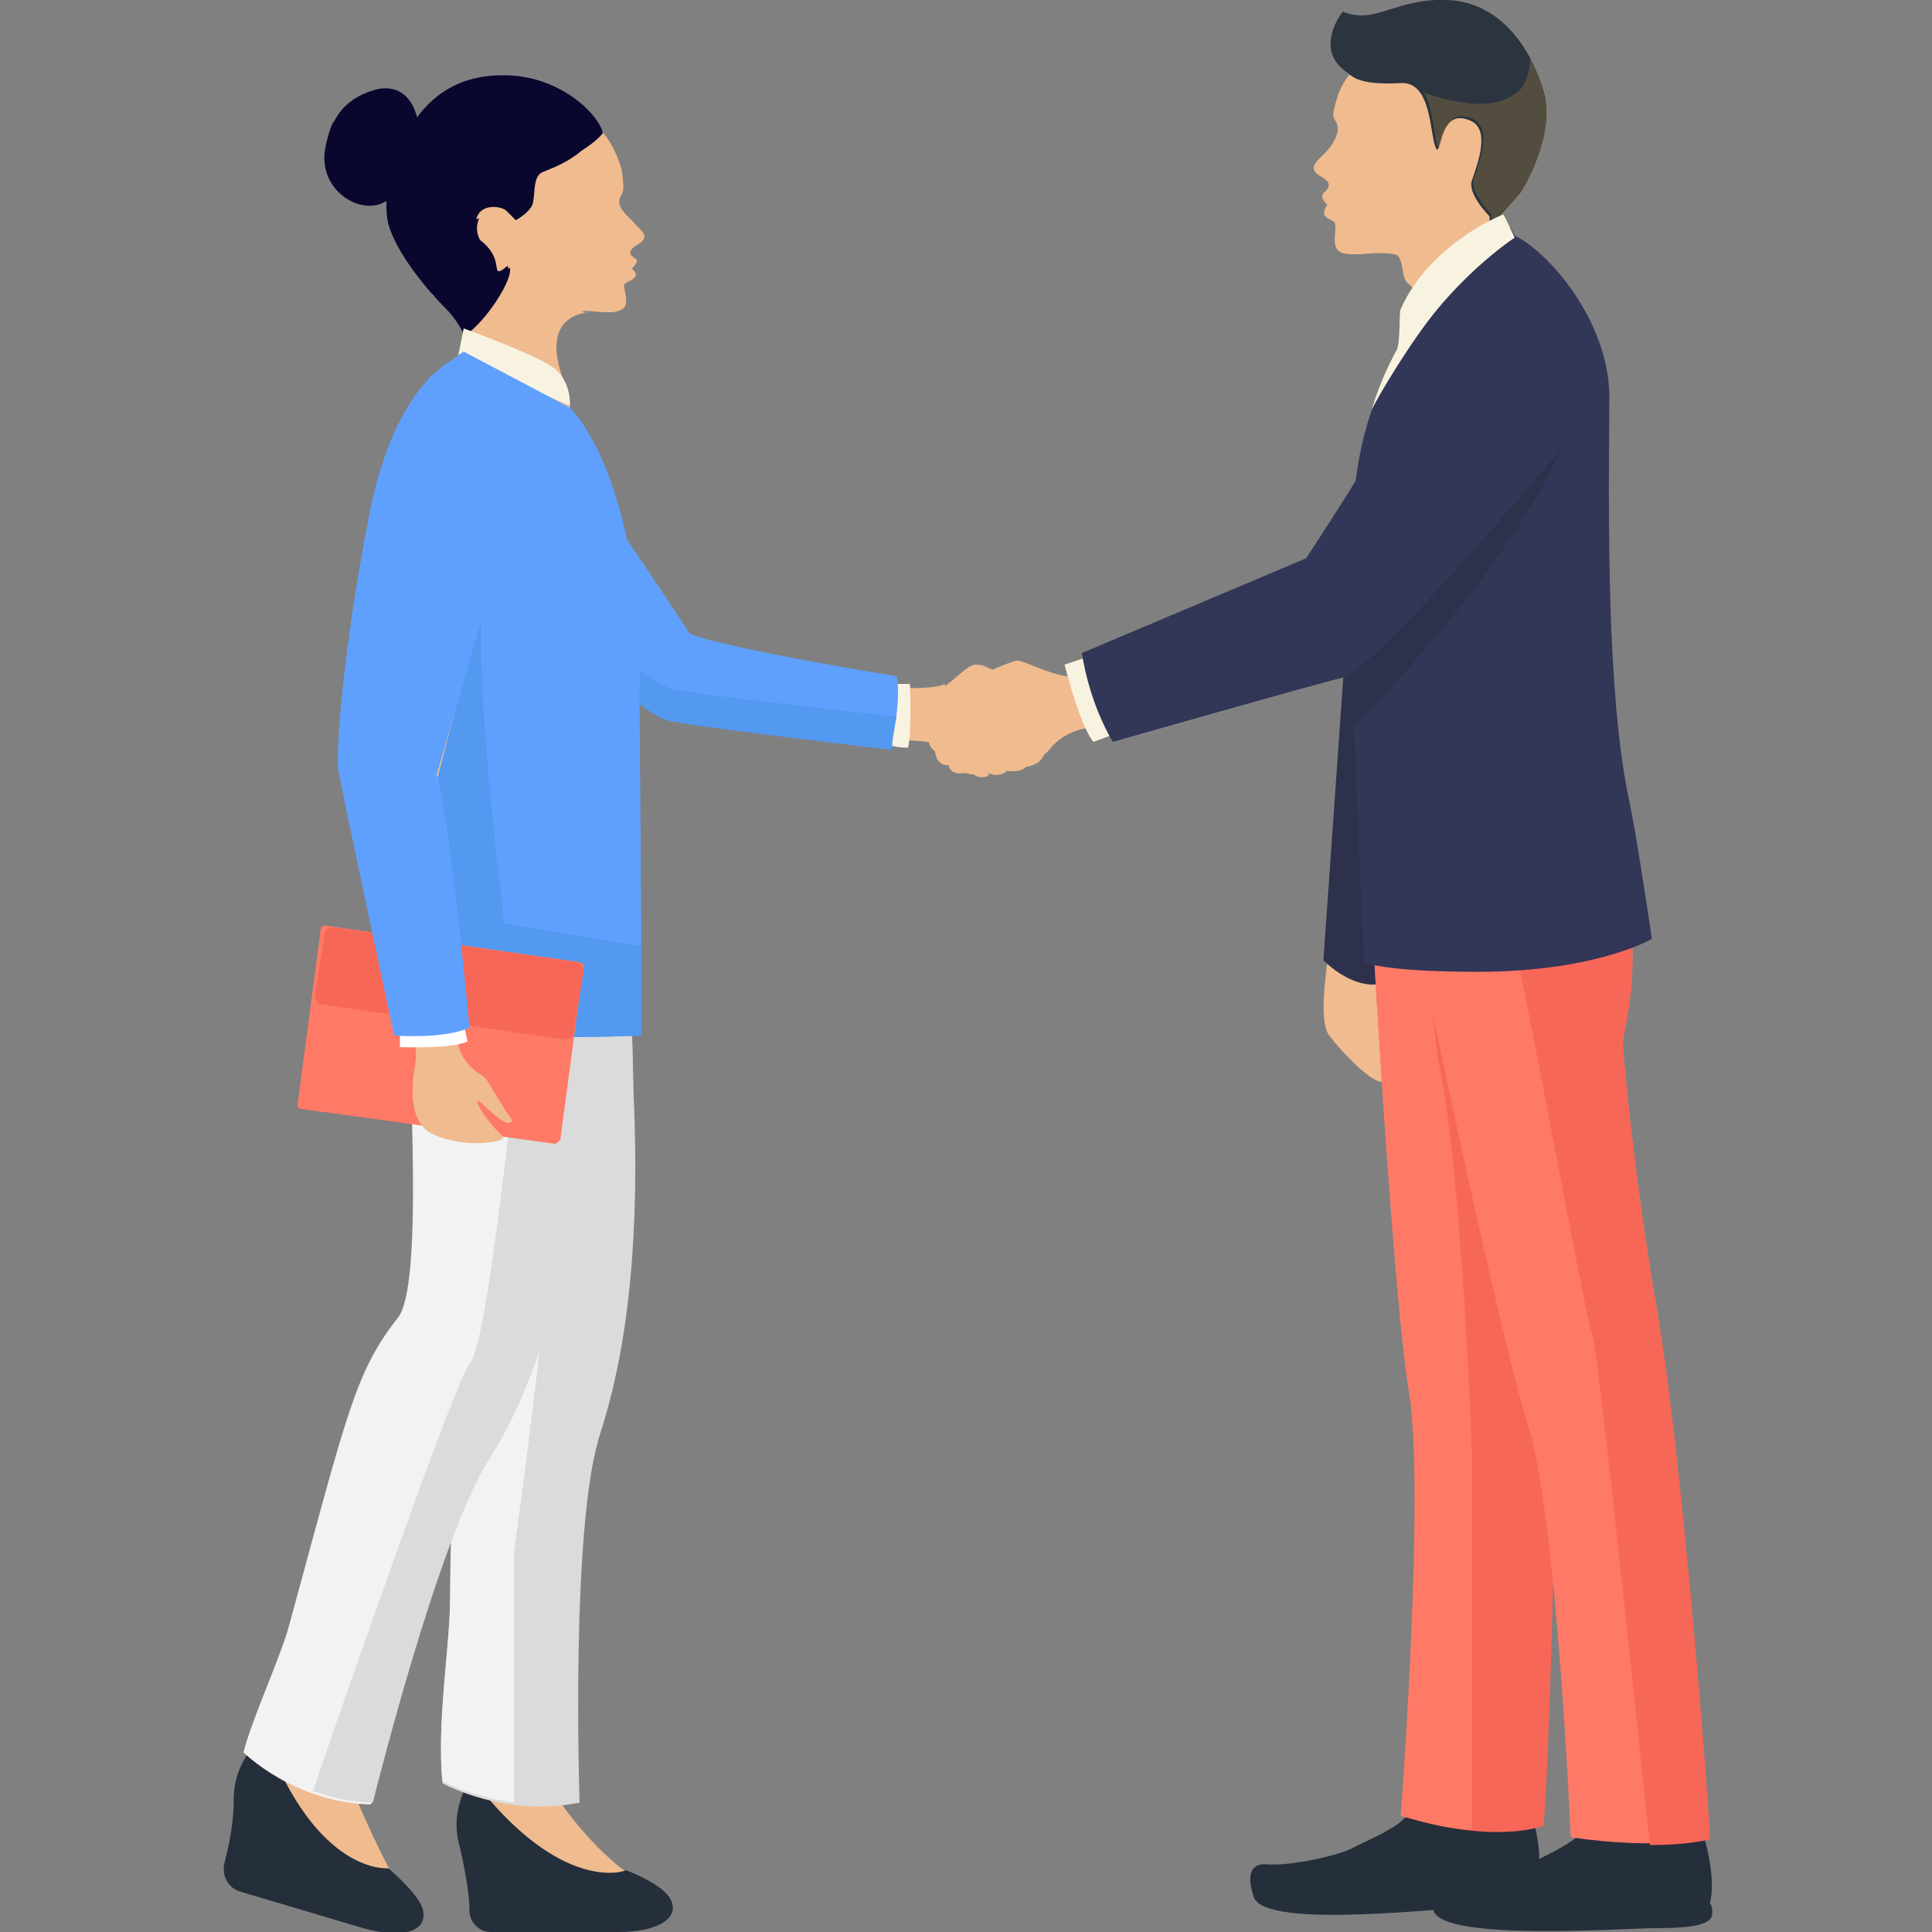 <?xml version="1.0" encoding="UTF-8"?> <!-- Generator: Adobe Illustrator 23.0.4, SVG Export Plug-In . SVG Version: 6.00 Build 0) --> <svg xmlns="http://www.w3.org/2000/svg" xmlns:xlink="http://www.w3.org/1999/xlink" id="Calque_1" x="0px" y="0px" viewBox="0 0 100 100" style="enable-background:new 0 0 100 100;" xml:space="preserve"><rect x="0" y="0" width="100" height="100" fill="#808080" stroke="none"/> <style type="text/css"> .st0{fill:#F0BB8F;} .st1{fill:#252E3B;} .st2{fill:#DBDBDB;} .st3{fill:#F2F2F2;} .st4{fill:#2D314C;} .st5{fill:#F0BB8E;} .st6{opacity:0.2;fill:#F0BB8E;} .st7{fill:#F8F3E0;} .st8{fill:#5FA0FF;} .st9{fill:#5299EF;} .st10{fill:#F76757;} .st11{fill:#FE7A66;} .st12{fill:#2B343F;} .st13{opacity:0.3;fill:#B38644;} .st14{fill:#323657;} .st15{opacity:0.3;} .st16{fill:#0A072E;} .st17{fill:url(#SVGID_1_);} .st18{fill:#FFFFFF;} </style> <g> <g> <path class="st0" d="M25.2,62.3c0.3,1.3,1.2,6.5,0.6,7.3c-0.6,0.8-2,4.3-1.3,9.9c0.7,5.6,0.8,8.8,0.6,10.3c-0.2,1.3-1,2.9-0.8,3.8 c0.2,0.9,5.1,4.2,8.4,3.5c0,0-1.6-1-3.4-3.4c-2-2.5-0.6-9.2-0.2-11.8c0.3-2.6,3.2-11,2.9-12.9c-0.3-1.9-0.3-3.3-0.7-12L25.2,62.3z "></path> <path class="st1" d="M24.4,92c0,0-1.2,1.6-0.6,3.6c0.3,1.3,0.5,2.5,0.5,3.3c0,0.6,0.5,1.1,1.1,1.1H32c2.2,0,3.2-0.8,2.7-1.7 c-0.3-0.6-1.5-1.2-2.3-1.5C32.5,96.8,29.1,98.2,24.4,92z"></path> <path class="st2" d="M23.3,57.5c1.6,5.5,2.5,8.7,1.9,10c-0.5,1-1.8,5.1-1.9,15.2c0,2.6-0.7,6.4-0.4,9.6c0,0,3.2,1.8,7.1,1 c0,0-0.5-14.5,1.1-19.2c1.5-4.7,2-10.5,1.7-17.4c-0.1-2.6,0.1-7.5-1.6-7.1C28.4,50.1,23.3,57.5,23.3,57.5z"></path> <path class="st0" d="M22,59.2c0,1.3,0.2,8.4-0.6,9c-0.8,0.6-3.2,3.6-4.1,9.3c-0.9,5.7-1.6,9.1-2.2,10.3c-0.6,1.2-1.9,2.4-2,3.4 c-0.1,1,3.8,5.5,7.2,5.8c0,0-0.8-1.4-1.9-4c-1.2-3,1.6-9.5,2.7-12c1.1-2.4,6.4-10.3,6.7-12.2c0.3-1.9,2.2-9.1,2.2-9.1L22,59.2z"></path> <path class="st1" d="M13.7,89.8c0,0-1.6,1.2-1.6,3.3c0,1.4-0.3,2.6-0.5,3.4c-0.1,0.6,0.2,1.2,0.8,1.4l6.4,1.9 c2.2,0.6,3.3,0.1,3.1-0.9c-0.1-0.6-1.1-1.6-1.8-2.2C20.1,96.7,16.4,97.1,13.7,89.8z"></path> <path class="st3" d="M21.1,50.3c0.1,5.8,0.8,16.2-0.5,17.9C18.4,71,18,73,15,84c-0.4,1.6-1.9,4.8-2.4,6.7c0,0,2.6,2.6,6.6,2.7 c0,0,3.4-13.8,6.1-17.9c2.6-4.1,4-10.1,5.4-16.9c0.3-1.5,1.4-6.9,0.7-7.9C29,47.1,21.1,50.3,21.1,50.3z"></path> <path class="st3" d="M23.6,75.7c-0.2,1.9-0.3,4.2-0.3,6.9c0,2.6-0.7,6.4-0.4,9.6c0,0,1.5,0.8,3.7,1.1l0-13c0,0,1-6.8,1.8-14.9 L23.6,75.7z"></path> <path class="st2" d="M24.3,70.6c-0.7,0.8-6.3,16.8-8.1,22.1c0.9,0.3,1.9,0.6,3.1,0.6c0,0,3.4-13.8,6.1-17.9 c2.6-4.1,4-10.1,5.4-16.9c0.3-1.5,1.4-6.9,0.7-7.9c-0.1-0.1-0.2-0.2-0.3-0.3L27.2,51C26.1,60.8,25.1,69.7,24.3,70.6z"></path> <path class="st0" d="M68.8,49c-0.1,1-0.6,3.8,0,4.6c0.6,0.8,2.2,2.5,2.8,2.4c0.6-0.1,0.2-6.5,0.2-6.5L68.8,49z"></path> <path class="st4" d="M69.8,31.2l-1.3,18.5c0,0,1.7,1.8,3.4,1.1L69.8,31.2z"></path> <g> <path class="st5" d="M48.9,35.4c-0.5,0.3-2.5,0.2-2.5,0.2s-0.5,2-0.1,2.7c0,0,1.9,0,2.5,0.3C49.5,38.8,48.9,35.4,48.9,35.4z"></path> <path class="st5" d="M50.9,40c-0.6,0.2-0.9,0-0.9,0s-0.8,0.2-0.9-0.4c0,0-0.6,0.1-0.7-0.7c0,0-0.4-0.3-0.3-0.6 c0.1-0.3,0.2-0.4,0.7-0.6c0.5-0.2,2-2.5,2.2-2.8c0.2-0.2,1.2-0.6,1.6-0.7c0.4-0.1,1.9,1,3.9,0.9c0,0,0.8,0.8,0.4,2.5 c0,0-1.6,0-2.5,1.1C53.5,39.9,50.9,40,50.9,40z"></path> <path class="st6" d="M50.9,40c-0.6,0.2-0.9,0-0.9,0s-0.8,0.2-0.9-0.4c0,0-0.6,0.1-0.7-0.7c0,0-0.4-0.3-0.3-0.6 c0.1-0.3,0.2-0.4,0.7-0.6c0.5-0.2,2-2.5,2.2-2.8c0.2-0.2,1.2-0.6,1.6-0.7c0.4-0.1,1.9,1,3.9,0.9c0,0,0.8,0.8,0.4,2.5 c0,0-1.6,0-2.5,1.1C53.5,39.9,50.9,40,50.9,40z"></path> <path class="st5" d="M48.4,35.8c0.8-0.3,1.6-1.4,2.1-1.4c0.5,0,0.6,0.2,1,0.3c0.4,0.1,0.6,0.1,1,0.3c0.4,0.2,0.9,0.5,0.9,0.6 c0,0.1-1,0.5-2.1,0c0,0-0.5,0.4-0.7,0.5c0,0,0.2,1.2-1.8,1.7C48.7,37.8,47.5,36.5,48.4,35.8z"></path> <path class="st5" d="M50.6,40.2c-0.3-0.1-0.3-0.4,0-0.8c0.3-0.4,0.8-1.3,1.3-1c0,0,0.4-0.8,0.9-0.6c0,0,0.4-1,1.1-0.4 c0,0,0.5-0.3,0.7,0.1c0.2,0.3-0.5,1.5-0.7,1.8c-0.2,0.3-0.8,0.4-0.8,0.4s-0.2,0.3-1,0.2c0,0-0.3,0.4-1,0.1 C51.3,40.1,51.1,40.3,50.6,40.2z"></path> </g> <path class="st7" d="M46.2,35.4h0.9c0,0,0.1,2.5-0.1,3.3c0,0-0.8,0-1.1-0.2C45.6,38.3,46.2,35.4,46.2,35.4z"></path> <path class="st8" d="M46.1,38.8c0,0,0.6-2.7,0.3-3.8c0,0-8.7-1.4-10.7-2.2c0,0-4.4-6.8-6.3-9c-1.5-1.7-4-4.2-6.4-2.6 c-2.4,1.7,0.8,6.3,4.7,10.2c3.9,3.9,5.7,5.5,6.8,5.8C35.6,37.6,46.1,38.8,46.1,38.8z"></path> <path class="st9" d="M46.4,37.1c-1-0.1-10.6-1.2-11.5-1.4c-1.4-0.3-9.1-6.7-11.4-9.3c1,1.6,2.6,3.4,4.3,5.1 c3.9,3.9,5.7,5.5,6.8,5.8c1.1,0.3,11.6,1.5,11.6,1.5S46.1,38.2,46.4,37.1z"></path> <path class="st7" d="M56.3,34l-1.2,0.4c0,0,0.8,3.2,1.5,4l1.6-0.6L56.3,34z"></path> <g> <g> <g> <path class="st1" d="M73.6,93.7c0.5,0.5,5.5-0.3,5.7,0.3c0.2,0.6,0.6,2.3,0.2,3.3c0,0,0.2,0.2,0.1,0.7c-0.2,0.5-1.4,0.7-3,0.7 c-1.6,0-11.1,1.2-11.7-0.5c-0.2-0.6-0.5-1.8,0.7-1.7c1.2,0.1,3.9-0.5,4.5-0.9c0.6-0.3,2-0.9,2.5-1.4 C73.2,93.7,73.4,93.5,73.6,93.7z"></path> </g> </g> <g> <g> <path class="st1" d="M82.6,94.6c0.6,0.6,5.4-0.2,5.6,0.5c0.2,0.6,0.6,2.4,0.3,3.4c0,0,0.2,0.2,0.1,0.7 c-0.2,0.5-1.4,0.6-2.9,0.6c-1.6,0-11,0.7-11.5-0.9c-0.2-0.6-0.5-1.9,0.7-1.7c1.2,0.2,3.8-0.4,4.4-0.8c0.6-0.3,1.9-0.9,2.4-1.4 C82.1,94.5,82.4,94.4,82.6,94.6z"></path> </g> </g> <g> <path class="st10" d="M81.8,43.5c0,3.2-1.2,10.1-1.3,10.9c-0.1,0.8-0.3,6.3-0.1,12.2c0.3,5.8-0.1,22.5-0.5,27.9 c0,0-2.5,1-7.3-0.5c0,0,1.3-17.2,0.4-22.1C72.1,67,71,48,70.8,43.2L81.8,43.5z"></path> </g> <g> <path class="st11" d="M83.7,44.6c1.6,4.9,0.3,8.6,0.3,9.4s0.7,7.7,1.7,13.4c1,5.7,2.5,22.3,2.8,27.7c0,0-2.3,0.7-7.2,0 c0,0-0.7-16.5-2.2-21.3c-1.5-4.7-6-26-6.8-30.7L83.7,44.6z"></path> </g> <path class="st10" d="M88.5,95.2c-0.3-5.5-1.7-22-2.8-27.7C84.7,61.7,84,54.8,84,54s1.3-4.5-0.3-9.4l-1.3-0.2l-4,4.6 c0.7,2.8,3.7,19.4,4,20c0.3,0.5,2.6,22.9,3,26.5C87.5,95.5,88.5,95.2,88.5,95.2z"></path> <path class="st11" d="M73.5,46.4l-2.6-1.2c0.3,6.7,1.3,22.3,2,26.7c0.9,4.9-0.4,22.1-0.4,22.1c1.5,0.4,2.7,0.7,3.7,0.7v-19 c0,0-0.5-15.3-1.8-21L73.5,46.4z"></path> <g> <g> <path class="st0" d="M68.6,7.9c0.3-0.3,0.8-1,0.6-1.5C69,6,68.9,6.1,69.2,5.1c0.5-1.8,2.3-2.4,2.6-2.7l0.2,0.4 c0.5-0.8,1.1-1.5,1.8-1.6c1.7-0.3,4.2,1.3,5.3,2.5c1.1,1.1-0.1,3.4-1.3,5.7c-0.9,1.6-0.1,3.1,0.1,3.5c-0.4,0.1-4.1,3.7-4.1,3.7 s-0.5-1-0.7-1.7c-0.1-0.2-0.3-0.2-0.4-0.5c-0.1-0.2-0.1-0.8-0.3-1.1c0,0-0.1-0.1-0.1-0.1c-0.3-0.1-0.7-0.1-1-0.1 c-0.5,0-1.6,0.2-2-0.1c-0.4-0.3-0.1-1.1-0.2-1.4c0-0.2-0.3-0.2-0.5-0.4c-0.2-0.2,0.1-0.6,0.1-0.6c-0.1-0.1-0.4-0.4-0.2-0.6 c0.2-0.2,0.6-0.5-0.2-0.9C67.7,8.7,68.1,8.4,68.6,7.9z"></path> </g> <g> <g> <g> <g> <path class="st12" d="M79.9,4.7c-0.7-2.3-2.3-4.6-5-4.7c-2.7-0.1-3.7,1.3-5.4,0.6c0,0-1.6,2,0.3,3.2 c0.3,0.3,0.9,0.6,2.7,0.5c1.6-0.1,1.5,2.6,1.8,3.3c0.3,0.8,0.1-2,1.7-1.4c1.2,0.4,0.5,2.2,0.2,3.1c-0.3,0.7,0.9,1.9,0.9,1.9 l0,0.6l1.5-1.7C78.7,10.1,80.6,7,79.9,4.7z"></path> </g> </g> </g> </g> <path class="st13" d="M78.7,10.1c0,0,2-3.2,1.2-5.5c-0.2-0.5-0.4-1.1-0.7-1.6c0,0,0,1.3-0.7,1.8c-0.7,0.5-1.8,1-4.8,0 c0,0,0,0,0,0c0.5,0.8,0.5,2.2,0.7,2.7c0.3,0.8,0.1-2,1.7-1.4c1.2,0.4,0.5,2.2,0.2,3.1c-0.3,0.7,0.9,1.9,0.9,1.9l0,0.6L78.7,10.1 z"></path> </g> <g> <path class="st14" d="M78.2,11.8c0.1,0.2,0.2,0.4,0.2,0.4c1.7,0.8,4.8,4.3,4.9,8.2c0,2.1-0.1,7,0.1,12.2c0.2,4.4,0.5,6.9,1,9.2 c0.4,2,1.1,6.8,1.1,6.8s-2.9,1.7-9,1.7c-5,0-5.9-0.5-5.9-0.5s-0.7-15.1-0.7-18.6c0-6.8,0.4-8.9,2.5-13.3 C72.6,17.5,78,11.5,78.2,11.8z"></path> </g> <g class="st15"> <path class="st0" d="M75.8,9.7c0,0,0.4,2.2-3.3,3.8c0-0.1,0-0.3-0.1-0.3c0,0-0.1-0.1-0.1-0.1c-0.3-0.1-0.7-0.1-1-0.1 C71.3,13,75.5,11.9,75.8,9.7z"></path> </g> <path class="st4" d="M69.8,33.1c0,1.3,0.1,2.9,0.2,4.6c2.4-2.4,8.7-9.3,11-14.9C82.1,20.1,73.8,28.7,69.8,33.1z"></path> <g> <g> <path class="st14" d="M79.3,13.5c-1.4,0.3-4.8,2.6-6.3,6.3c-1.2,2.8-5.4,9.1-5.4,9.1L56,33.8c0,0,0.3,2.4,1.6,4.6 c0,0,10.5-3,11.8-3.3c1.8-0.3,12.2-12.8,12.2-12.8L79.3,13.5z"></path> </g> </g> <path class="st7" d="M77.8,11.1c0,0-3.8,1.5-5.3,4.9c-0.1,0.2,0,1.6-0.2,2.1c-0.6,1.1-1,2.1-1.3,3.1c0.4-0.8,2-3.5,3.4-5.2 c2-2.4,4-3.7,4-3.7S77.9,11.2,77.8,11.1z"></path> </g> <g> <g> <g> <g> <g> <g> <g> <path class="st5" d="M30.9,6.6C31.4,6.9,32,8,32.2,8.9c0.1,0.9,0.1,1-0.1,1.3c-0.2,0.5,0.3,0.9,0.6,1.2 c0.4,0.5,1,0.8,0.4,1.2c-0.7,0.4-0.5,0.6-0.2,0.8c0.2,0.1-0.1,0.4-0.2,0.5c0,0,0.4,0.3,0.1,0.5c-0.2,0.2-0.5,0.2-0.5,0.4 c0,0.2,0.3,1-0.1,1.2c-0.4,0.3-1.3,0.1-1.9,0.1c-0.4,0-1.2,0.2-1.7,0.7c-0.3,0.2,0.1,0.7-0.1,0.9c-1.1,1-2.4,1.3-4.1-0.7 c-0.6-0.8,0.3-2.8,0.3-2.8c0.1-0.1,3.5-4.9,3.5-4.9L30.9,6.6z"></path> </g> </g> </g> <g> <path class="st5" d="M22.4,15.3c0,0,1.9,0.5,1.9,1.3c-0.1,1.4-0.9,3.7-1.4,3.7c-0.7,0.1,8.8,4.8,7.5,2.8 c-1-1.6-0.8-2.1-1.5-4c-0.1-0.3-0.6-0.9-0.4-1.4c1.4-3.4,2.5-9.7,2.5-9.7l-2.8-1.5c0,0-7.2,3.6-7,3.6 C21.4,10.2,22.4,15.3,22.4,15.3z"></path> </g> <g> <path class="st16" d="M31.2,6.9c-0.1-0.8-2-2.9-4.9-3c-2.9-0.1-4.8,1.4-5.9,4.5c0,0-0.6,1.9-0.1,3.5c0.5,1.4,1.9,3.1,2.9,4.1 c0.6,0.6,0.9,1.3,0.9,1.3c0.5-0.1,2.3-2.6,2.2-3.5c0-0.2-0.6,0.7-0.7-0.1c-0.1-0.9-0.8-1.3-0.8-1.3s-0.4-0.5-0.1-1.2 c0.3-0.7,1.3-0.5,1.5-0.3c0.2,0.2,0.5,0.5,0.5,0.5s0.9-0.5,0.9-1c0.1-0.5,0-1.3,0.5-1.5c0.5-0.2,1.3-0.5,2-1.1 C30.9,7.3,31.2,6.9,31.2,6.9z"></path> </g> <g> <path class="st5" d="M30.3,16.2c0,0-2.3,0.1-1.2,3.3c1.1,3.2-4.5-0.6-4.5-0.6l3.4-3.7L30.3,16.2z"></path> </g> </g> <g class="st15"> <g> <path class="st0" d="M27.2,14.4C27.2,14.4,27.2,14.4,27.2,14.4C27.2,14.4,27.2,14.4,27.2,14.4z"></path> </g> <g> <path class="st0" d="M27.2,14.4C27,15.8,29,17.1,29,17.1c0.3-0.7,1.1-0.9,1.3-0.9c0,0,0,0,0,0c0.1,0,0.3,0,0.4,0 C27.4,16,27.2,14.6,27.2,14.4z"></path> </g> </g> </g> </g> <path class="st16" d="M21.7,6.6c-0.2-1.4-0.9-2.2-2.1-2c-1.2,0.3-2.5,1-2.7,3.2c-0.2,2.4,2.5,3.6,3.7,2.1 C21.6,8.5,21.7,6.6,21.7,6.6z"></path> </g> <g> <path class="st16" d="M26.4,13.9c0-0.2-0.6,0.7-0.7-0.1c-0.1-0.9-0.8-1.3-0.8-1.3s-0.4-0.5-0.1-1.2c-5.1,1.7-3.6-4.1-3.6-4.1 S20.4,8.4,19.5,9c-0.8,0.6-2.7-1.1-2.2-2.8c-0.2,0.4-0.4,1-0.5,1.7c-0.2,2.1,2,3.3,3.2,2.5c0,0.5,0,1,0.2,1.5 c0.5,1.4,1.9,3.1,2.9,4.1c0.6,0.6,0.9,1.3,0.9,1.3C24.7,17.2,26.5,14.7,26.4,13.9z"></path> </g> <linearGradient id="SVGID_1_" gradientUnits="userSpaceOnUse" x1="142.299" y1="34.371" x2="150.214" y2="34.371" gradientTransform="matrix(-1 0 0 1 175.379 0)"> <stop offset="0" style="stop-color:#007AC3"></stop> <stop offset="1" style="stop-color:#0057A2"></stop> </linearGradient> <path class="st17" d="M33.1,40.4c-5.6,0-7.9-12-7.9-12l7.9,7.6C33,36.7,33,38.3,33.1,40.4z"></path> <path class="st7" d="M23.7,18.5L24,17c0,0,3.6,1.3,4.6,2c1,0.7,0.9,2,0.9,2L23.7,18.5z"></path> <path class="st8" d="M20.8,41.8c-0.1,2.4-0.8,8.4-1,11c0,0,3.1,1.2,13.4,0.8c0-0.6,0-1.2,0-1.8c0-5.5-0.1-14.6-0.1-16 c0.2-11.1-3.6-14.7-3.6-14.7L24,18.2c0,0-4.5,2.5-4.3,10.9C19.8,32.2,21.1,35.7,20.8,41.8z"></path> <path class="st9" d="M19.8,52.8c0,0,3.1,1.2,13.4,0.8c0-0.6,0-1.2,0-1.8c0-0.9,0-1.8,0-2.8l-7.1-1.2c0,0-1.8-14.3-1-17.4 c0,0-2.5-0.2-5.3-0.2c0.3,2.8,1.2,6.2,1,11.6C20.7,44.2,20,50.2,19.8,52.8z"></path> <path class="st11" d="M28.7,59.2l-13.1-1.8c-0.1,0-0.2-0.1-0.2-0.2l1.2-9.1c0-0.1,0.1-0.2,0.2-0.2L30,49.8c0.1,0,0.2,0.1,0.2,0.2 L29,59C28.9,59.1,28.8,59.2,28.7,59.2z"></path> <path class="st10" d="M29.8,49.8L17.3,48c-0.2,0-0.5,0.1-0.5,0.4l-0.5,3.1c0,0.2,0.1,0.5,0.4,0.5l12.5,1.8c0.2,0,0.5-0.1,0.5-0.4 l0.5-3.1C30.2,50.1,30.1,49.8,29.8,49.8z"></path> <g> <path class="st5" d="M23.3,19c-3.2,1.7-3.8,7.6-4.4,14.7c-0.6,7.1-0.7,7,0.1,10.3c0.8,3.3,2.8,9.9,2.5,11 c-0.2,1.1-0.4,3.1,0.9,3.7c1.7,0.8,4,0.4,3.6,0.1c-0.5-0.5-1.2-1.3-1.3-1.8c0-0.3,1.5,1.6,1.8,1c0-0.1-0.3-0.4-0.5-0.8 c-0.4-0.6-0.8-1.4-1-1.5c-0.8-0.5-1.2-1-1.4-2.1c-0.3-1.1-0.7-10.6-1.1-12.8l3.7-14C26.1,26.9,28,21.9,23.3,19z"></path> <path class="st18" d="M20.7,53.5l0,0.7c0,0,2.8,0.1,3.5-0.3L24,53L20.7,53.5z"></path> <path class="st8" d="M20.4,53.6c0,0,2.5,0.2,3.9-0.4c0,0-1-10.9-1.7-13.1c0,0,3.7-12.4,4-15c0.3-2.6-1.5-6.1-2.9-6.6 c0,0-3.2,1-4.6,8.2c-1.4,7.2-1.7,12.3-1.6,13.1C17.6,40.5,20.4,53.6,20.4,53.6z"></path> </g> </g> </g> </svg> 